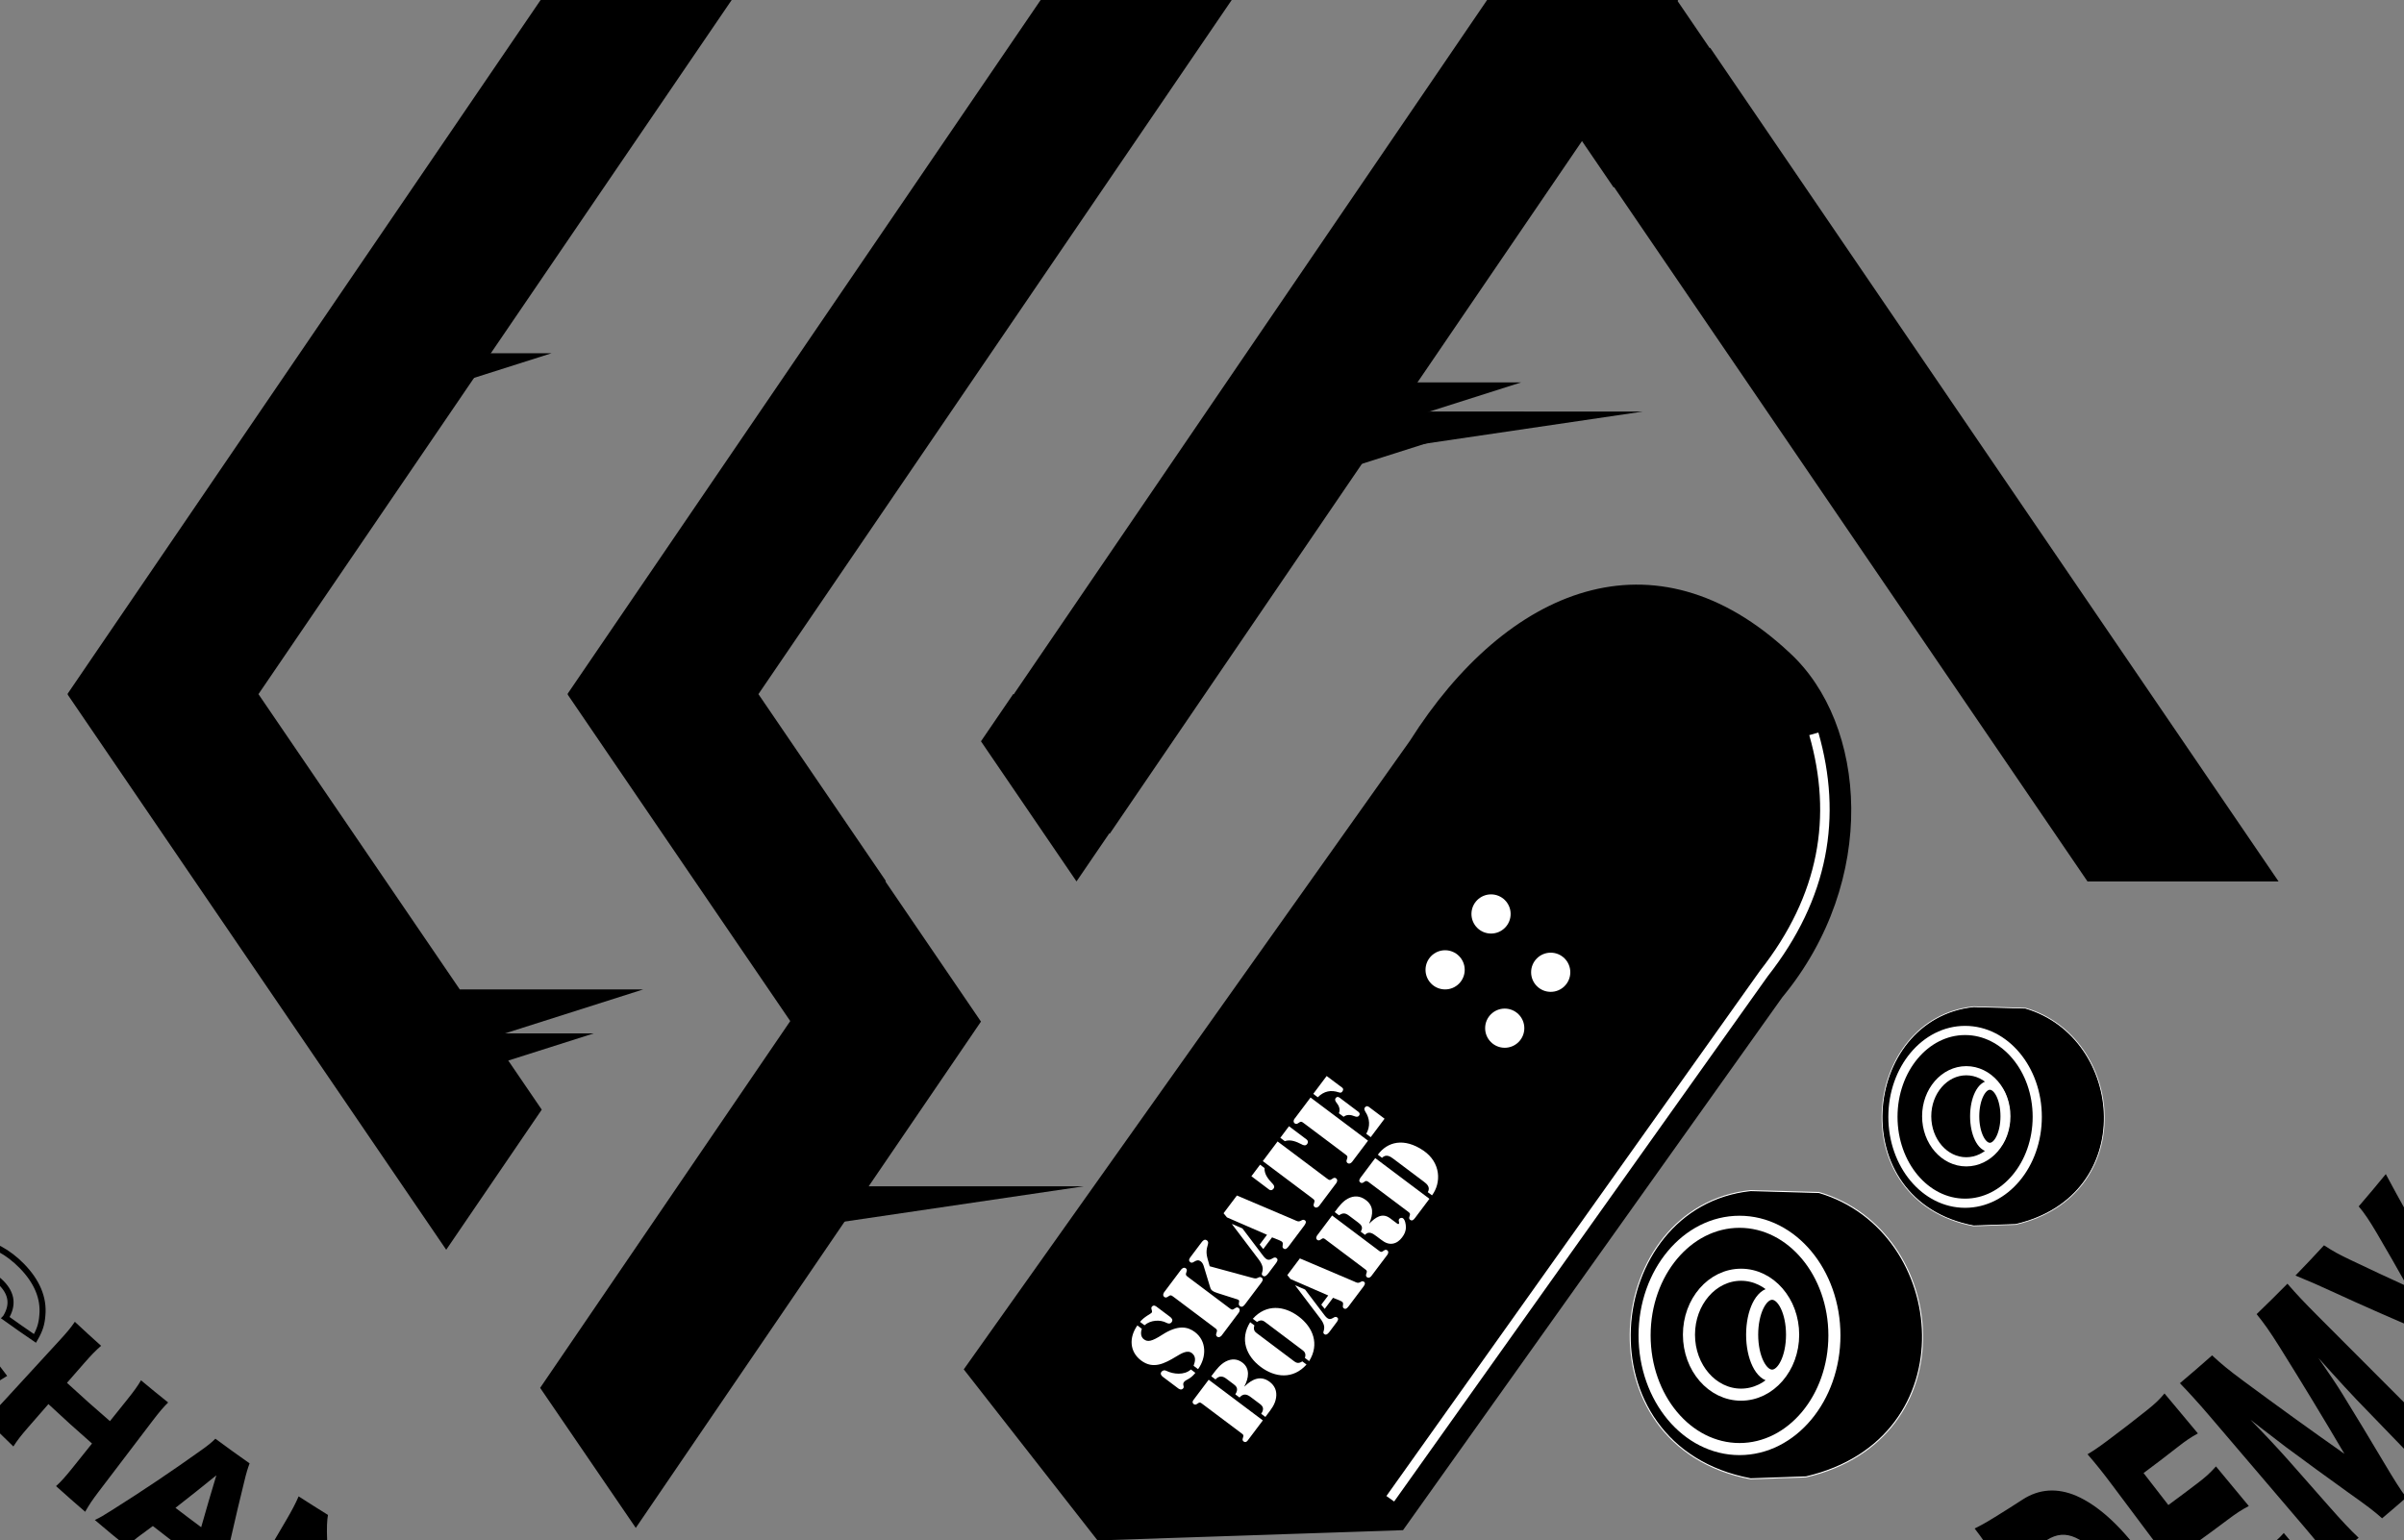 <?xml version="1.0" encoding="UTF-8"?><svg id="_レイヤー_2" xmlns="http://www.w3.org/2000/svg" viewBox="0 0 463.76 297.27"><rect x="0" y="0" width="463.76" height="297.27" fill="#808080" stroke="none"/><defs><style>.cls-1{stroke-width:2.33px;}.cls-1,.cls-2,.cls-3,.cls-4,.cls-5,.cls-6{stroke-miterlimit:10;}.cls-1,.cls-2,.cls-3,.cls-5,.cls-6{stroke:#fff;}.cls-2{stroke-width:1.83px;}.cls-3{stroke-width:.2px;}.cls-4{fill:none;stroke:#000;stroke-width:1.17px;}.cls-5{stroke-width:.15px;}.cls-7,.cls-8{stroke-width:0px;}.cls-8{fill:#fff;}.cls-6{stroke-width:1.77px;}</style></defs><g id="_レイヤー_1-2"><path class="cls-4" d="m1.08,254.3c1.49-2.4,1.23-4.58-.73-6.62-2.77-2.89-6.46-2.72-10.07.55-3.57,3.22-4.03,7.17-1.09,10.4,1.3,1.42,2.92,2.15,4.46,2.03.92-.08,1.51-.33,2.55-1.08,1.43,1.94,2.87,3.87,4.33,5.78-2.24,1.42-3.8,1.96-5.86,1.97-3-.01-6.19-1.72-9.09-4.93-2.92-3.24-4.52-6.83-4.57-10.15-.06-3.47,1.59-6.82,4.56-9.37,3.02-2.59,6.5-3.7,9.96-3.3,3,.37,6.04,2.02,8.68,4.71,2.9,2.97,4.28,6.17,3.96,9.55-.12,1.63-.49,2.83-1.42,4.44-1.9-1.29-3.8-2.62-5.68-3.97Z"/><path class="cls-7" d="m32.45,270.63c-.94.92-1.7,1.82-3.05,3.59-3.44,4.53-6.89,9.05-10.33,13.58-1.25,1.65-1.86,2.55-2.64,3.93-1.89-1.63-3.76-3.28-5.62-4.95.98-.89,1.76-1.76,3.12-3.45,1.27-1.59,2.55-3.18,3.82-4.77-2.84-2.48-5.64-5.02-8.41-7.61-1.32,1.51-2.63,3.02-3.95,4.53-1.32,1.52-2.05,2.45-2.81,3.65-1.81-1.75-3.61-3.52-5.4-5.31,1-.77,1.82-1.56,3.27-3.14,3.7-4.03,7.41-8.06,11.11-12.1,1.43-1.56,2.13-2.41,2.88-3.51,1.67,1.56,3.36,3.11,5.06,4.63-1.1.97-1.94,1.84-3.2,3.28-1.13,1.29-2.25,2.58-3.38,3.87,2.73,2.52,5.49,4.98,8.29,7.39,1.09-1.36,2.18-2.72,3.27-4.08,1.36-1.7,2.1-2.72,2.72-3.8,1.74,1.45,3.49,2.89,5.25,4.29Z"/><path class="cls-7" d="m35.08,306.7c.63-1.5.92-2.34,1.26-3.49.26-.97.52-1.93.78-2.9-2.57-1.9-5.11-3.85-7.63-5.83-.76.57-1.53,1.13-2.29,1.69-1.09.78-1.85,1.45-2.67,2.32-2.1-1.7-4.18-3.42-6.24-5.18.97-.43,1.67-.85,3.59-2.07,5.71-3.6,11.33-7.38,16.87-11.34,1.36-.96,2.14-1.59,2.8-2.27,2.18,1.62,4.38,3.2,6.6,4.76-.34.93-.62,1.77-1.05,3.6-1.7,6.87-3.28,13.87-4.75,21-.39,1.88-.65,3.37-.76,4.43-2.18-1.54-4.34-3.12-6.49-4.72Zm6.66-22.01c-2.61,2.13-5.24,4.22-7.89,6.28,1.64,1.26,3.3,2.51,4.96,3.74.95-3.37,1.93-6.71,2.93-10.02Z"/><path class="cls-7" d="m63.74,308.91c.13,1.79.16,3.09.15,4.84.6-1.48,1.26-2.92,2.13-4.64,1.18-2.33,2.36-4.66,3.54-6.98,1.02-2.02,1.59-3.28,2.15-4.78,1.89,1.08,3.79,2.14,5.7,3.18-.83,1.32-1.52,2.6-2.49,4.63-2.65,5.53-5.3,11.06-7.95,16.6-.91,1.91-1.52,3.4-2,4.8-2.13-1.26-4.25-2.54-6.36-3.85.07-1.48-.01-3.02-.16-5.21-.29-3.92-.52-7.8-.7-11.64-.09-1.66-.06-2.85.05-4.89-.6,1.41-1.45,3.07-2.26,4.52-1.23,2.2-2.45,4.41-3.68,6.62-1.13,2.04-1.8,3.37-2.33,4.76-2.02-1.34-4.02-2.71-6.01-4.1.83-1.01,1.63-2.24,2.88-4.38,2.97-5.06,5.93-10.13,8.9-15.19.98-1.68,1.69-3.01,2.31-4.44,1.88,1.21,3.77,2.41,5.66,3.58-.18.96-.26,2.5-.16,4.87.15,3.86.36,7.76.63,11.7Z"/><path class="cls-7" d="m385.23,301.19c-1.88-2.95-2.85-4.35-4.3-6.24,1.1-.54,1.78-.88,3.92-2.2,1.8-1.11,3.59-2.24,5.37-3.4,3.14-2.03,6.65-2.28,10.36-.68,4.07,1.79,8.31,5.57,12.46,11.21,4.27,5.81,6.6,11.22,6.75,15.86.11,4.04-1.65,7.24-5.15,9.34-2.07,1.24-4.15,2.45-6.24,3.65-2.29,1.3-3.1,1.8-4.3,2.59-1.04-2.01-1.89-3.47-3.8-6.47-5.02-7.88-10.05-15.76-15.07-23.65Zm23.77,16.67c1.86-1.13,2.67-2.67,2.61-4.85-.1-2.52-1.51-5.78-4.02-9.32-2.57-3.63-4.95-5.94-7.14-6.94-1.97-.9-3.7-.76-5.6.44-1.15.73-2.31,1.45-3.47,2.16,4.59,6.93,9.18,13.87,13.78,20.8,1.29-.76,2.57-1.52,3.85-2.3Z"/><path class="cls-7" d="m447.04,303.53c-1.37.7-2.43,1.39-4.84,3.17-2.94,2.17-5.91,4.29-8.9,6.36-2.17,1.49-2.94,2.07-4.11,2.99-1.09-1.81-2.2-3.41-4.39-6.32-5.76-7.69-11.51-15.38-17.27-23.07-1.96-2.62-3.12-4.06-4.82-6.03,1.08-.65,1.81-1.11,3.73-2.54,2.62-1.95,5.22-3.95,7.78-6,1.64-1.31,2.39-2.06,3.34-3.19,2.15,2.57,4.29,5.14,6.44,7.71-1.31.71-2.27,1.35-3.94,2.66-2.16,1.69-4.34,3.36-6.54,4.99,1.59,2.06,3.19,4.11,4.78,6.17,1.87-1.37,3.74-2.77,5.59-4.18,1.69-1.3,2.27-1.82,3.6-3.27,2.11,2.55,4.22,5.1,6.33,7.64-1.41.75-2.37,1.36-4.2,2.74-1.91,1.44-3.83,2.85-5.76,4.24,1.82,2.35,3.64,4.7,5.47,7.05,2.37-1.69,4.73-3.4,7.07-5.16,2.07-1.55,3.19-2.55,4.17-3.66,2.15,2.57,4.3,5.14,6.45,7.71Z"/><path class="cls-7" d="m459.54,293c-1.42-1.3-3.07-2.54-6.55-5-4.04-2.9-8.04-5.82-12.01-8.76-.21-.18-4.3-3.32-4.66-3.58q-1.56-1.23-2.19-1.7c2.4,2.44,5.44,5.69,7.34,7.84,2.59,2.94,5.18,5.88,7.77,8.82,2.47,2.81,4.1,4.55,5.77,6.13-1.79,1.46-3.59,2.89-5.4,4.31-1.41-1.98-2.82-3.74-5.2-6.53-6.08-7.12-12.15-14.25-18.23-21.37-2.1-2.46-4.03-4.57-5.65-6.24,2.09-1.76,4.16-3.55,6.21-5.37,1.72,1.6,3.06,2.73,6.01,4.91,6.41,4.75,12.92,9.45,19.52,14.09-4.05-6.88-8.2-13.73-12.46-20.54-1.99-3.17-3.02-4.61-4.48-6.42,2-1.92,3.98-3.88,5.94-5.87,1.74,2.01,3.3,3.66,5.92,6.29,6.78,6.8,13.57,13.59,20.35,20.39,2.97,2.97,4.54,4.45,6.26,5.87-1.7,1.61-3.42,3.19-5.15,4.76-1.6-1.96-3-3.51-5.71-6.32-2.78-2.87-5.56-5.75-8.33-8.62-.92-.95-3.71-3.98-4.85-5.26q-1.96-2.16-2.51-2.78c2.46,3.58,3.59,5.24,4.64,6.96,2.69,4.36,5.33,8.73,7.93,13.11,2.02,3.41,3.32,5.47,4.39,6.86-1.54,1.35-3.1,2.68-4.66,4Z"/><path class="cls-7" d="m482.4,259.92c2.17,1.96,4.05,3.56,6.37,5.36-1.8,1.92-3.62,3.8-5.45,5.67-1.75-1.89-3.55-3.72-5.84-5.86-2.52-2.35-5.03-4.71-7.55-7.07-6.96-2.91-13.81-5.92-20.54-9.02-1.64-.78-3.44-1.55-6.57-2.86,1.86-1.91,3.7-3.86,5.51-5.83,1.66,1.09,2.95,1.82,5.29,2.91,3.57,1.71,7.17,3.39,10.8,5.04-1.94-3.47-3.92-6.92-5.94-10.36-1.38-2.34-2.39-3.85-3.46-5.1,1.77-2.05,3.51-4.13,5.23-6.23,1.22,2.27,2.87,5.33,3.53,6.47,3.77,6.58,7.4,13.22,10.88,19.91,2.57,2.32,5.15,4.65,7.72,6.97Z"/><polygon class="cls-7" points="86.08 241.17 104.51 214.13 49.86 133.95 95.3 67.27 113.14 41.09 141.15 0 122.76 0 122.68 0 104.29 0 13.04 133.88 13.09 133.95 13.04 134.02 86.08 241.17"/><polygon class="cls-7" points="170.88 169.99 146.31 133.95 237.61 0 219.22 0 219.13 0 200.75 0 109.5 133.88 109.55 133.95 109.5 134.02 152.45 197.04 160.04 185.9 104.2 267.82 122.65 294.84 189.24 197.14 170.81 170.1 170.88 169.99"/><polygon class="cls-7" points="305.35 0 305.27 0 286.88 0 195.63 133.88 195.68 133.95 195.45 133.95 189.24 143.05 207.67 170.09 214.01 160.8 214.08 160.89 323.74 0 305.35 0"/><polygon class="cls-7" points="421.17 170.09 421.09 170.09 402.7 170.09 311.45 36.22 311.5 36.15 311.27 36.15 305.06 27.04 323.49 0 329.83 9.3 329.9 9.2 439.56 170.09 421.17 170.09"/><path class="cls-7" d="m185.92,264.25l86.07-121.3c18.7-29.55,47.19-41.4,73.24-16.99,14.97,13.73,17.23,43.97-1.42,66.51-24.38,34.27-48.77,68.54-73.15,102.81-19.64.66-39.29,1.32-58.93,1.98"/><circle class="cls-8" cx="287.64" cy="176.37" r="3.78"/><circle class="cls-8" cx="278.78" cy="187.15" r="3.78"/><circle class="cls-8" cx="299.15" cy="187.62" r="3.78"/><circle class="cls-8" cx="290.28" cy="198.41" r="3.78"/><path class="cls-2" d="m268.2,289.22l72.07-101.36c11.65-14.83,14.21-30.29,9.64-46.25"/><path class="cls-3" d="m350.91,230.12l-13.19-.37c-28.53,3.02-33.34,49.3,0,55.62l10.68-.37c31.39-7.3,27.73-47.45,2.51-54.88Z"/><ellipse class="cls-1" cx="335.57" cy="257.7" rx="18.31" ry="21.93"/><ellipse class="cls-1" cx="335.87" cy="257.56" rx="10.05" ry="11.57"/><ellipse class="cls-1" cx="341.86" cy="257.56" rx="3.85" ry="7.9"/><path class="cls-5" d="m390.75,194.55l-10.02-.28c-21.69,2.29-25.34,37.48,0,42.29l8.12-.28c23.86-5.55,21.08-36.07,1.91-41.72Z"/><ellipse class="cls-6" cx="379.09" cy="215.52" rx="13.92" ry="16.67"/><ellipse class="cls-6" cx="379.32" cy="215.41" rx="7.64" ry="8.79"/><ellipse class="cls-6" cx="383.87" cy="215.41" rx="2.93" ry="6"/><path class="cls-8" d="m220.27,256.43c-.25.73-.22,1.55.39,2.01.73.55,1.48.46,3.55-.87,3.07-1.98,4.92-1.55,6.29-.53,2.3,1.73,2.29,4.85.62,7.17l-.86-.65c.34-.91.49-1.79-.31-2.43-.91-.73-2.16.12-3.03.63-2.25,1.36-4.46,2.53-6.78.78-2.25-1.69-2.37-4.44-.73-6.77l.86.65Zm4.14,9.33c-.31-.23-.68-.61-.35-1.04.23-.31.63-.35.92-.2,1.35.67,3.47.91,4.76-.25l.86.65c-1.04,1.32-1.78,1.23-2.2,1.78-.37.5.15.82-.14,1.2-.36.48-.91.07-.98.01l-2.86-2.15Zm1.28-11.67c.34.26.66.6.33,1.05-.28.37-.67.3-1,.12-1.22-.65-3.07-.54-4.23.48l-.86-.65c.75-.96,2.09-1.58,2.22-1.75.3-.4-.25-.77.05-1.17.36-.48.84-.07.96.02l2.53,1.9Z"/><path class="cls-8" d="m237.08,252.36c.55.41.63.49,1.2.08.21-.16.45-.2.66-.04.43.32.08.86.03.92l-3.29,4.38c-.05.06-.46.55-.89.23-.21-.16-.24-.4-.14-.64.24-.66.14-.72-.41-1.13l-7.77-5.84c-.55-.41-.63-.49-1.2-.08-.21.16-.45.2-.66.04-.43-.32-.08-.86-.03-.92l3.29-4.38c.05-.06.46-.55.89-.23.21.16.24.4.14.64-.24.66-.14.72.41,1.13l7.77,5.84Zm4.43-5.8c.43.11.72.25,1.15.02.28-.15.47-.23.75-.01.43.32.02.81-.22,1.12l-2.92,3.88c-.27.36-.62.82-1.08.47-.49-.37.08-.93-.25-1.18-.12-.09-.4-.18-.54-.21l-3.48-1.11c-.35-.12-.74-.24-1.06-.48s-.38-.55-.49-.92l-1.1-3.63c-.12-.43-.28-.84-.63-1.1-.4-.3-.77-.24-1.2.02-.29.17-.52.36-.82.13-.46-.35-.12-.77.12-1.09l1.99-2.65c.28-.37.63-.81,1.11-.45.34.26.22.63.12.98-.42,1.36-.12,2.14.24,3.42l.16.58,8.13,2.21Z"/><path class="cls-8" d="m239.69,237.07l3.98,5.26c.72.93,1.13.9,1.75.54.29-.17.54-.32.84-.1.42.31.03.8-.2,1.11l-1.34,1.78c-.23.31-.67.86-1.1.53-.36-.27-.14-.52-.05-.98.08-.45.05-1.12-.78-2.21l-5.11-6.75.03-.05,1.98.86Zm5.71,1.7l-1.7,2.26-.7-.86,1.42-1.89-7.73-3.36-.65-.8,2.57-3.42,11.11,4.72c.48.22.78.42,1.28.12.25-.15.48-.24.75-.04.4.3-.03.85-.25,1.14l-2.89,3.85c-.23.31-.6.74-.98.45-.24-.18-.24-.33-.19-.61.08-.57.02-.71-.66-1l-1.37-.55Z"/><path class="cls-8" d="m241.41,226.98l1.67-2.23.86.65c-.06,1.22.76,2.17,1.44,2.9.29.29.62.66.29,1.09-.35.46-.75.23-.81.19l-3.45-2.6Zm2.2-2.92l2.85-3.79,9.43,7.08c.55.41.63.49,1.2.08.21-.16.45-.2.66-.04.43.32.08.86.03.92l-3.29,4.38c-.05.06-.46.55-.89.23-.21-.16-.24-.4-.14-.64.24-.66.14-.72-.41-1.13l-9.43-7.08Zm8.5-4.12c.06.04.39.37.05.83-.33.43-.77.22-1.13.02-.89-.45-2.03-.97-3.18-.58l-.86-.65,1.67-2.23,3.45,2.6Z"/><path class="cls-8" d="m249.75,215.87l3.07-4.08,11.09,8.33-3.07,4.08c-.05.06-.46.55-.89.23-.21-.16-.24-.4-.14-.64.24-.66.14-.72-.41-1.13l-7.77-5.84c-.55-.41-.63-.49-1.2-.08-.21.16-.45.2-.66.04-.43-.32-.08-.86-.03-.92Zm3.59-4.78l2.59-3.45,3.01,2.26c.07.06.34.28,0,.75-.2.26-.4.23-.68.14-1.5-.5-2.82-.26-4.05.95l-.86-.65Zm4.95,3.72c.33-.77-.03-1.5-.49-2.06-.19-.27-.36-.54-.12-.86.36-.48.84,0,.95.09l3.2,2.41c.12.09.71.41.35.89-.24.32-.55.24-.86.13-.67-.28-1.47-.42-2.12.1l-.92-.69Zm5.28,3.97c.79-1.36.7-2.94-.17-4.24-.14-.28-.31-.55-.1-.82.37-.5.78-.11.84-.07l2.96,2.23-2.67,3.56-.86-.65Z"/><path class="cls-8" d="m243.62,274.09l-2.95,3.92c-.08.1-.38.45-.78.14-.2-.15-.22-.37-.14-.6.23-.63.14-.67-.38-1.06l-7.32-5.5c-.52-.39-.59-.47-1.13-.07-.2.15-.42.18-.62.04-.41-.3-.16-.69-.08-.79l2.95-3.92,10.45,7.85Zm-9.95-8.51l.34-.45c.69-.92,1.41-1.84,2.43-2.39,1.11-.58,2.23-.56,3.22.19,1.54,1.15,1.24,3.03.39,4.6l.03.02c1.47-1.43,3.12-2.2,4.86-.89.99.75,1.43,1.78,1.23,3.07-.2,1.31-.93,2.2-1.71,3.23l-.35.47-.81-.61c.69-1.01.25-1.52-.25-1.9l-1.8-1.35c-.64-.48-1.36-.77-2.13.11l-.81-.61c.72-1.13.14-1.61-.38-2l-1.4-1.05c-.59-.44-1.31-.64-2.05.17l-.81-.61Z"/><path class="cls-8" d="m241.99,255.76c-.28.86.1,1.24.45,1.5l7.23,5.44c.35.26.81.52,1.56.01l.81.61c-2.59,2.89-6.06,2.54-8.84.45s-4.08-5.33-2.03-8.62l.81.61Zm9.74,6.29c.28-.86-.1-1.24-.45-1.5l-7.23-5.44c-.35-.26-.81-.52-1.56-.01l-.81-.61c2.59-2.89,6.06-2.54,8.84-.45s4.08,5.33,2.03,8.62l-.81-.61Z"/><path class="cls-8" d="m251.77,248.85l3.75,4.96c.68.87,1.07.85,1.65.51.27-.16.51-.3.79-.09.39.29.03.75-.19,1.04l-1.26,1.68c-.22.29-.63.81-1.03.5-.34-.25-.13-.49-.05-.93.08-.42.05-1.06-.73-2.08l-4.82-6.36.03-.04,1.86.81Zm5.38,1.6l-1.6,2.13-.66-.81,1.34-1.78-7.28-3.17-.61-.76,2.42-3.22,10.47,4.45c.46.21.73.39,1.21.11.24-.14.46-.23.71-.04.38.28-.03.8-.24,1.07l-2.73,3.63c-.22.29-.56.69-.93.42-.22-.17-.23-.31-.18-.57.08-.54.02-.67-.62-.95l-1.29-.52Z"/><path class="cls-8" d="m255.87,239.3c-.52-.39-.59-.47-1.13-.07-.2.15-.42.18-.62.04-.41-.3-.07-.81-.03-.86l2.89-3.85,8.88,6.68c.52.39.59.47,1.13.07.2-.15.42-.18.62-.04.41.3.07.81.03.86l-3.1,4.12c-.04.06-.43.52-.84.21-.2-.15-.22-.37-.14-.6.23-.63.14-.67-.38-1.06l-7.32-5.5Zm1.61-5.4l.05-.07c.71-.95,1.43-1.96,2.49-2.53,1.19-.63,2.34-.55,3.41.23,1.63,1.18,1.49,2.81.71,4.55l.03.02c1.16-1.16,2.45-2.13,3.95-1.04l1.23.92c.13.09.37.35.51.16.18-.23-.2-.58.07-.93.14-.19.53-.27.72-.12.41.3.56,1.17.56,1.67.02.79-.26,1.4-.73,2.02s-1.05,1.08-1.82,1.21c-.89.13-1.56-.26-2.21-.75l-.95-.71c-.64-.48-1.44-1.06-2.18-.24l-.82-.62c.52-.84.14-1.29-.55-1.8l-1.69-1.27c-.7-.52-1.15-.62-1.95-.08l-.82-.62Z"/><path class="cls-8" d="m275.76,231.33l-2.78,3.7c-.24.32-.54.66-.95.36-.2-.15-.22-.37-.14-.6.23-.63.13-.67-.38-1.06l-7.32-5.5c-.21-.16-.56-.47-.86-.26-.32.22-.57.46-.92.2s-.13-.67.09-.96l2.8-3.73,10.45,7.85Zm-9.95-8.51c1.83-2.5,5.04-3.33,8.77-.8,3.4,2.31,3.49,6.23,1.67,8.65l-.81-.61c.56-.97-.21-1.62-.74-2.01l-5.95-4.47c-.53-.4-1.36-.95-2.14-.15l-.81-.61Z"/><polyline class="cls-7" points="88.7 190.93 124.09 190.93 88.7 202.19"/><polyline class="cls-7" points="79.14 199.42 114.53 199.42 79.14 210.67"/><polyline class="cls-7" points="258.74 79.52 294.13 79.52 258.74 90.77"/><polyline class="cls-7" points="71 68.17 106.39 68.17 71 79.42"/><polyline class="cls-7" points="258.06 73.79 293.45 73.79 258.06 85.05"/><polyline class="cls-7" points="240.65 79.42 316.91 79.42 240.65 90.67"/><polyline class="cls-7" points="132.77 228.93 209.04 228.93 132.77 240.18"/></g></svg>